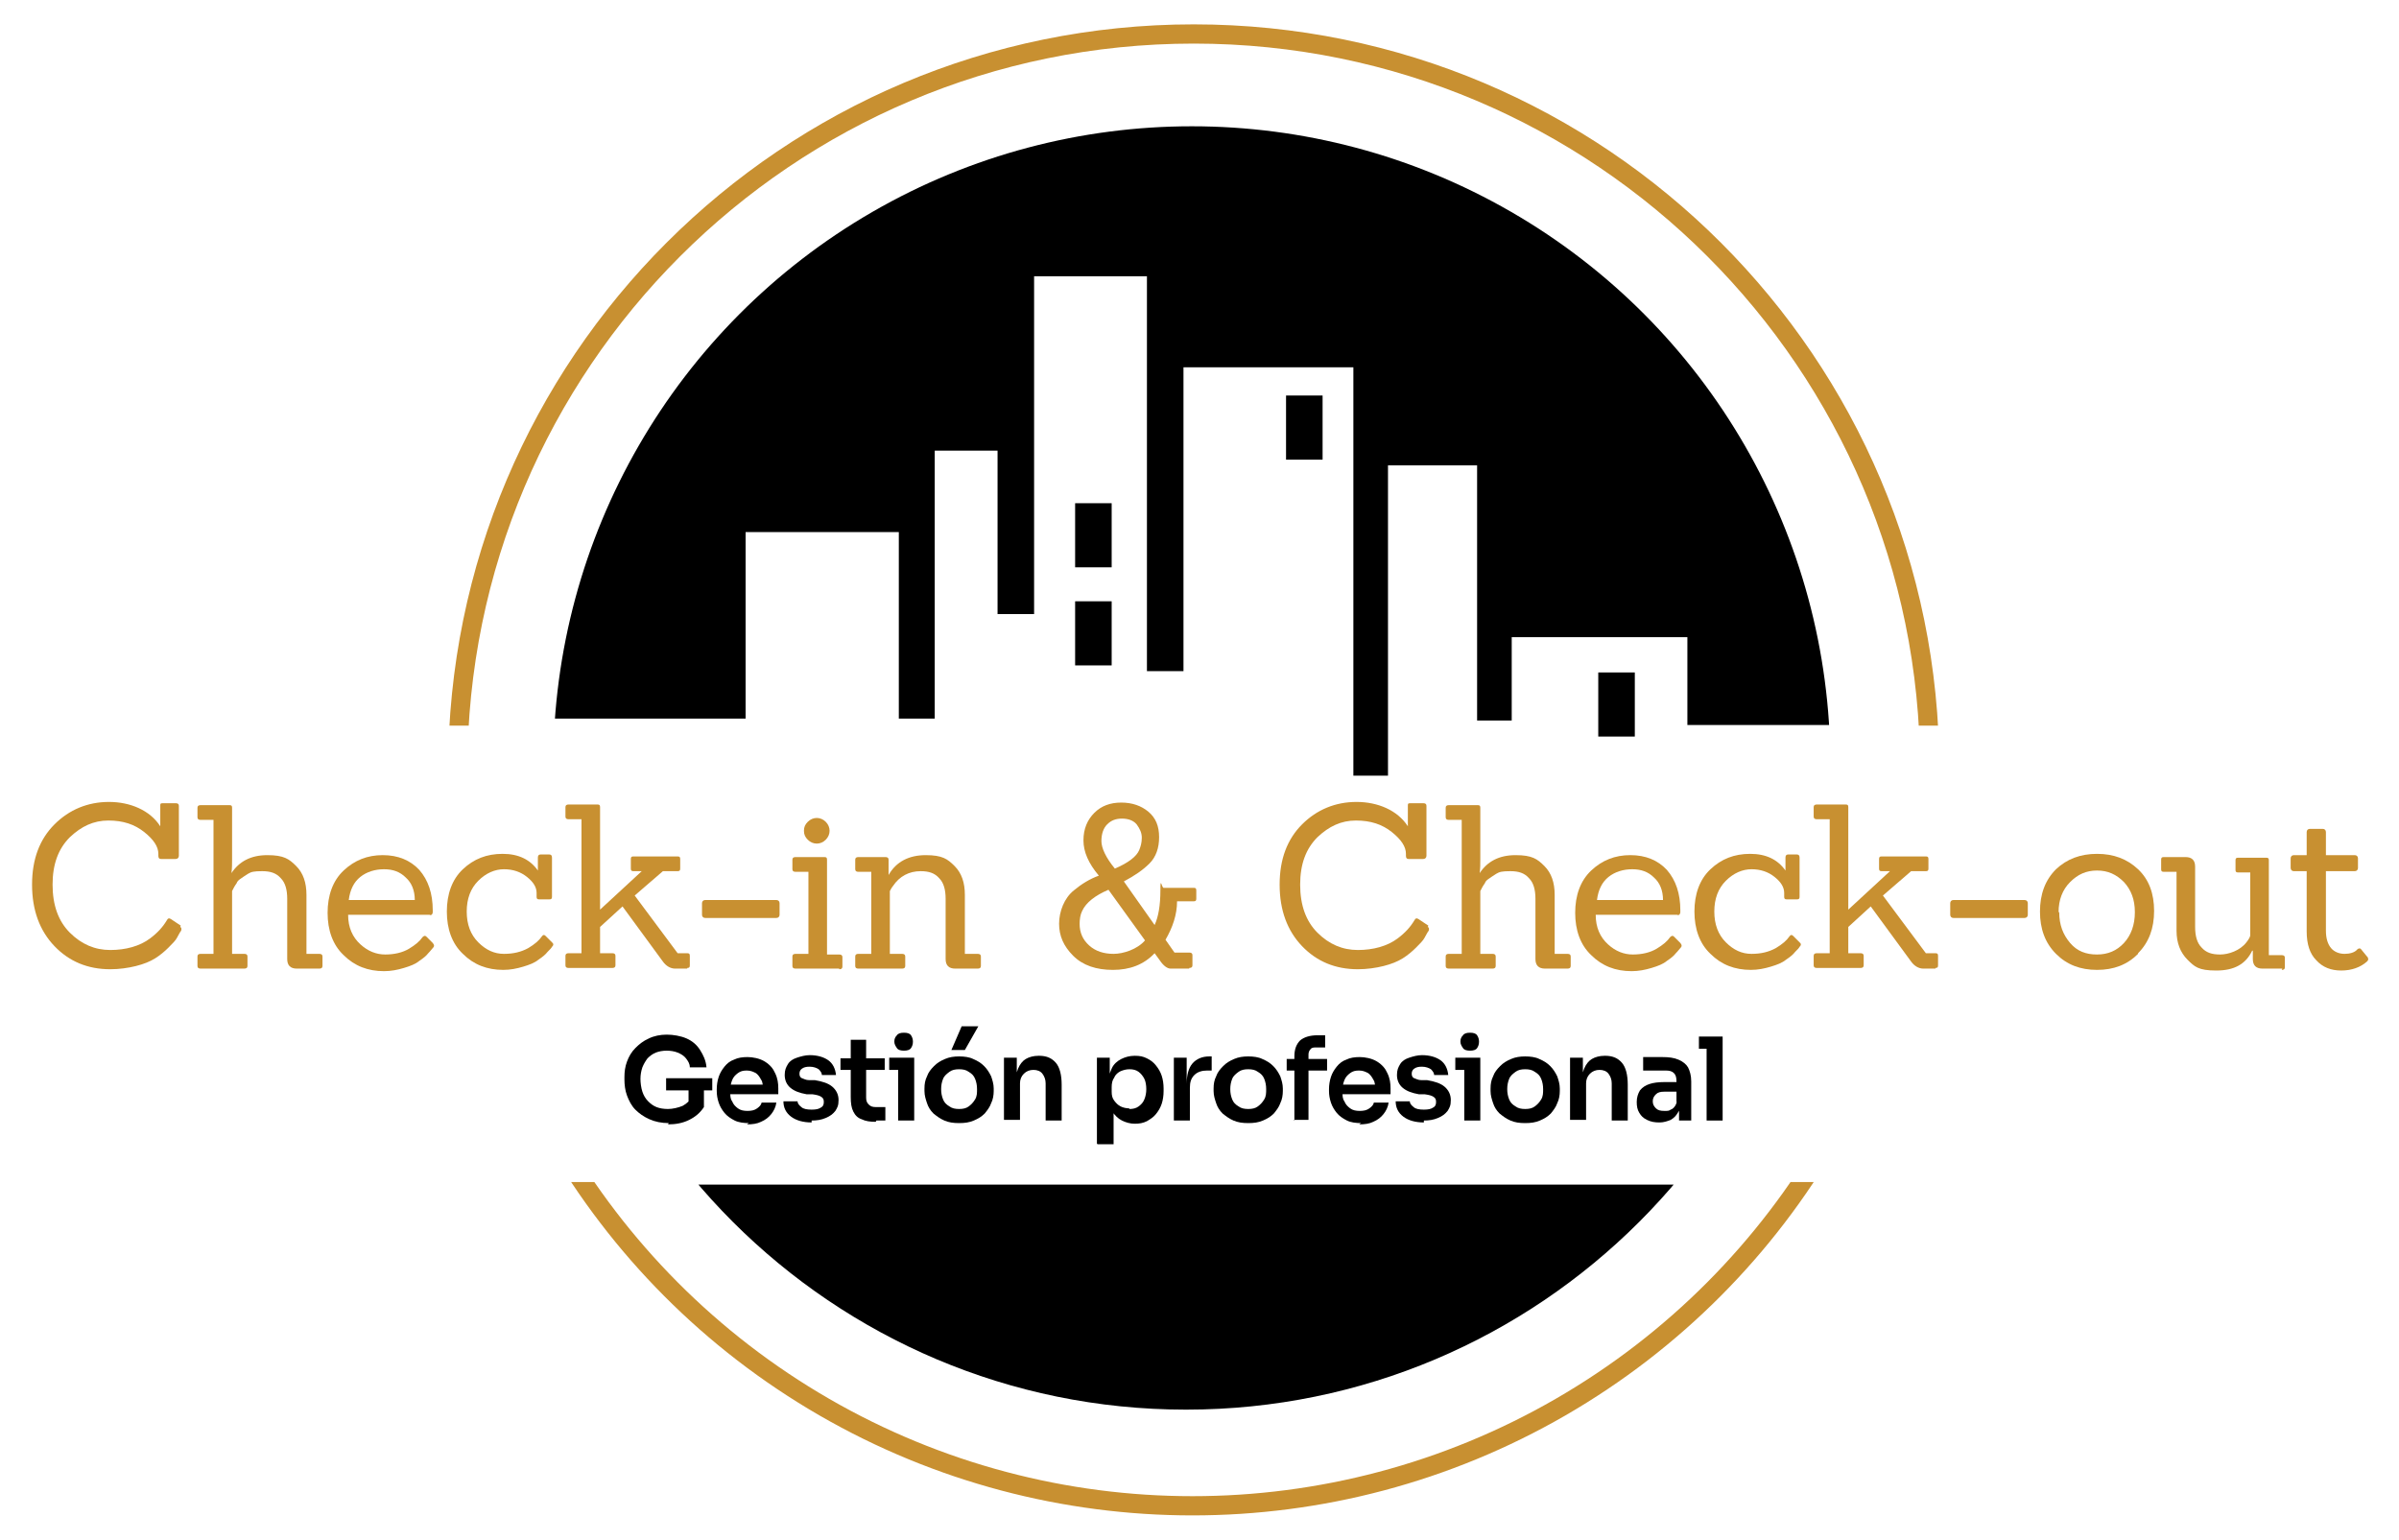 <?xml version="1.0" encoding="UTF-8"?> <svg xmlns="http://www.w3.org/2000/svg" xmlns:xlink="http://www.w3.org/1999/xlink" id="Capa_1" data-name="Capa 1" version="1.1" viewBox="0 0 374.2 240.2"><defs><style> .cls-1 { stroke: #c89031; stroke-miterlimit: 10; stroke-width: 3px; } .cls-1, .cls-2 { fill: none; } .cls-3 { clip-path: url(#clippath); } .cls-2, .cls-4, .cls-5 { stroke-width: 0px; } .cls-6 { clip-path: url(#clippath-1); } .cls-7 { clip-path: url(#clippath-3); } .cls-8 { clip-path: url(#clippath-2); } .cls-4 { fill: #000; } .cls-5 { fill: #c89031; } </style><clipPath id="clippath"><path class="cls-2" d="M84.5,112.1h31.8s0-29.1,0-29.1h23.9s0,29.1,0,29.1h5.6s0-41.8,0-41.8h9.8s0,25.5,0,25.5h5.7s0-52.7,0-52.7h17.6s0,61.6,0,61.6h5.7s0-47.4,0-47.4h26.5s0,63.7,0,63.7h5.4s0-48.4,0-48.4h13.9s0,39.8,0,39.8h5.4s0-13,0-13h27.4s0,13.7,0,13.7h24.4s-8-94-101.5-94c-94.1,0-101.5,92.8-101.5,92.8Z"></path></clipPath><clipPath id="clippath-1"><rect class="cls-2" x="42.8" y="184.8" width="295.1" height="59.2"></rect></clipPath><clipPath id="clippath-2"><rect class="cls-2" x="60.7" width="245.2" height="113.2"></rect></clipPath><clipPath id="clippath-3"><rect class="cls-2" x="75.8" y="184.4" width="228.3" height="66.1"></rect></clipPath></defs><g class="cls-3"><circle class="cls-4" cx="185.9" cy="119.3" r="99.6"></circle></g><rect class="cls-4" x="167.7" y="93.8" width="5.7" height="10"></rect><rect class="cls-4" x="249.3" y="104.9" width="5.7" height="10"></rect><rect class="cls-4" x="167.7" y="78.5" width="5.7" height="10"></rect><rect class="cls-4" x="200.6" y="61.7" width="5.7" height="10"></rect><g class="cls-6"><path class="cls-4" d="M285,119.9c0,55.2-44.8,100-100,100s-100-44.8-100-100"></path></g><g class="cls-8"><path class="cls-1" d="M71.4,120.1c0-63.4,51.4-114.8,114.8-114.8s114.8,51.4,114.8,114.8"></path></g><g class="cls-7"><circle class="cls-1" cx="186" cy="120.1" r="114.8"></circle></g><g><path class="cls-5" d="M28.1,144.6c.1,0,.2.2.2.3s0,.3-.2.5c-.1.2-.3.5-.5.9-.2.4-.7.9-1.3,1.5-.6.6-1.3,1.2-2.1,1.7-.8.5-1.8.9-3,1.2s-2.6.5-4,.5c-3.5,0-6.4-1.2-8.7-3.6-2.3-2.4-3.5-5.6-3.5-9.6s1.2-7.1,3.5-9.4c2.3-2.3,5.2-3.5,8.5-3.5s6.4,1.3,8,3.8v-3.2c0-.3,0-.4.4-.4h2c.3,0,.5.1.5.4v7.8c0,.3-.2.5-.5.5h-2.3c-.3,0-.4-.2-.4-.5v-.3c0-1.1-.7-2.2-2.2-3.4-1.5-1.2-3.3-1.8-5.6-1.8s-4.2.9-6,2.6c-1.8,1.8-2.7,4.2-2.7,7.4s.9,5.7,2.7,7.5,3.9,2.7,6.3,2.7,4.6-.6,6.2-1.8c1.2-.9,2-1.8,2.6-2.8.2-.4.4-.4.7-.2l1.5,1Z"></path><path class="cls-5" d="M49.7,151.1h-3.4c-1,0-1.5-.5-1.5-1.5v-9.4c0-1.4-.3-2.5-1-3.2-.7-.8-1.6-1.1-2.9-1.1s-1.7.1-2.2.4c-.5.3-.9.6-1.2.8-.3.2-.5.4-.6.7-.3.4-.5.8-.7,1.2v9.8h1.9c.3,0,.5.1.5.4v1.5c0,.3-.2.4-.5.4h-6.8c-.3,0-.5-.1-.5-.4v-1.5c0-.3.2-.4.5-.4h2v-20.9h-2c-.3,0-.5-.1-.5-.4v-1.5c0-.3.2-.4.5-.4h4.5c.3,0,.4.1.4.4v8c0,.8,0,1.5-.1,2.2h0c1.2-1.8,3-2.8,5.6-2.8s3.4.6,4.5,1.7c1.1,1.1,1.6,2.6,1.6,4.5v9.2h2c.3,0,.5.1.5.4v1.5c0,.3-.2.4-.5.4Z"></path><path class="cls-5" d="M67.2,142.7h-12.9c0,2,.7,3.5,1.9,4.6,1.2,1.1,2.5,1.6,3.9,1.6s2.7-.3,3.7-.9,1.7-1.2,2.1-1.8c.2-.2.4-.3.6-.1l1,1c.1.1.2.3.2.4s0,.2-.2.4-.3.4-.7.8c-.3.4-.8.8-1.4,1.2-.6.5-1.4.8-2.4,1.1-1,.3-2,.5-3.1.5-2.5,0-4.6-.8-6.3-2.5-1.7-1.6-2.5-3.9-2.5-6.6s.8-5,2.5-6.6,3.7-2.4,6.1-2.4,4.3.8,5.7,2.3c1.4,1.6,2.1,3.7,2.1,6.3v.3c0,.3-.2.5-.5.5ZM63.3,136.9c-.9-.9-2-1.3-3.4-1.3s-2.7.4-3.7,1.2c-1,.8-1.6,2-1.8,3.6h10.3c0-1.5-.5-2.7-1.4-3.5Z"></path><path class="cls-5" d="M86.1,147c.1.1.2.2.2.3s0,.2-.2.4c-.1.2-.3.4-.7.8-.3.4-.8.8-1.4,1.2-.6.5-1.4.8-2.4,1.1-1,.3-2,.5-3.1.5-2.5,0-4.6-.8-6.3-2.5-1.7-1.6-2.5-3.9-2.5-6.6s.8-5,2.5-6.6c1.7-1.6,3.7-2.4,6.2-2.4s4.3.9,5.5,2.6h0v-2c0-.3.1-.5.4-.5h1.4c.3,0,.4.2.4.5v6.1c0,.3-.1.4-.4.4h-1.6c-.3,0-.4-.1-.4-.4v-.6c0-.9-.5-1.7-1.5-2.5-1-.8-2.2-1.2-3.6-1.2s-2.8.6-4,1.8-1.8,2.8-1.8,4.8.6,3.6,1.8,4.8,2.5,1.8,4,1.8,2.7-.3,3.8-.9c1-.6,1.7-1.2,2.1-1.8.2-.3.4-.3.6-.1l1,1Z"></path><path class="cls-5" d="M107.2,151.1h-1.9c-.7,0-1.4-.4-1.9-1.1l-6.3-8.6-3.5,3.2v4.1h1.9c.3,0,.5.1.5.4v1.5c0,.3-.2.4-.5.4h-6.8c-.3,0-.5-.1-.5-.4v-1.5c0-.3.2-.4.5-.4h2v-20.9h-2c-.3,0-.5-.1-.5-.4v-1.5c0-.3.2-.4.5-.4h4.5c.3,0,.4.1.4.4v16l6.5-6h-1.3c-.3,0-.4-.1-.4-.4v-1.5c0-.3.1-.4.4-.4h6.9c.3,0,.4.1.4.4v1.5c0,.3-.1.4-.4.4h-2.3l-4.4,3.8,6.7,9h1.5c.3,0,.4.1.4.4v1.5c0,.3-.1.4-.4.4Z"></path><path class="cls-5" d="M121.1,143.2h-11.1c-.3,0-.5-.2-.5-.5v-1.8c0-.3.2-.5.5-.5h11.1c.3,0,.5.2.5.5v1.8c0,.3-.2.5-.5.5Z"></path><path class="cls-5" d="M130.9,151.1h-6.8c-.3,0-.5-.1-.5-.4v-1.5c0-.3.2-.4.5-.4h2v-12.8h-2c-.3,0-.5-.1-.5-.4v-1.5c0-.3.2-.4.5-.4h4.5c.3,0,.4.1.4.4v14.8h1.9c.3,0,.5.1.5.4v1.5c0,.3-.2.4-.5.4ZM128.8,128.2c.4.4.6.9.6,1.4s-.2,1-.6,1.4c-.4.4-.9.6-1.4.6s-1-.2-1.4-.6c-.4-.4-.6-.8-.6-1.4s.2-1,.6-1.4c.4-.4.9-.6,1.4-.6s1,.2,1.4.6Z"></path><path class="cls-5" d="M152.4,151.1h-3.4c-1,0-1.5-.5-1.5-1.5v-9.4c0-1.4-.3-2.5-1-3.2-.7-.8-1.6-1.1-2.9-1.1-1.8,0-3.3.8-4.3,2.3-.1.1-.3.4-.5.8v9.8h1.9c.3,0,.5.1.5.4v1.5c0,.3-.2.4-.5.4h-6.8c-.3,0-.5-.1-.5-.4v-1.5c0-.3.2-.4.5-.4h2v-12.8h-2c-.3,0-.5-.1-.5-.4v-1.5c0-.3.2-.4.5-.4h4.2c.3,0,.5.1.5.4v2.4c0,0,0,0,0,0,1.2-2.1,3.2-3.1,5.8-3.1s3.4.6,4.5,1.7c1.1,1.1,1.6,2.6,1.6,4.5v9.2h2c.3,0,.5.1.5.4v1.5c0,.3-.2.4-.5.4Z"></path><path class="cls-5" d="M185.5,151.1h-2.9c-.5,0-1.1-.4-1.7-1.3l-.8-1.1c-1.7,1.8-3.9,2.6-6.5,2.6s-4.7-.7-6.2-2.2c-1.5-1.5-2.2-3.1-2.2-5s.8-4,2.3-5.2c1.2-1,2.5-1.8,3.9-2.3-1.6-1.9-2.4-3.7-2.4-5.5s.6-3.2,1.7-4.3,2.5-1.6,4.2-1.6,3.1.5,4.2,1.4c1.2,1,1.7,2.3,1.7,4s-.5,3.1-1.5,4.1c-1,1-2.3,1.9-4,2.8l4.8,6.8c.6-1.3.9-3.1.9-5.4s.2-.4.5-.4h4.7c.3,0,.4.1.4.4v1.3c0,.3-.1.4-.4.4h-2.6c0,2.1-.7,4.1-1.8,6l1.4,2h2.3c.3,0,.5.1.5.4v1.6c0,.3-.2.4-.5.4ZM168.4,144.1c0,1.4.5,2.5,1.5,3.4,1,.9,2.3,1.3,3.8,1.3s3.7-.7,4.9-2.1l-5.7-7.9c-2.1.9-3.5,2-4.1,3.3-.3.6-.4,1.3-.4,2.1ZM177.7,132.6c.2-.5.4-1.1.4-1.9s-.3-1.4-.8-2.1c-.5-.6-1.3-.9-2.3-.9s-1.7.3-2.3.9c-.6.6-.9,1.5-.9,2.6s.7,2.6,2.1,4.3c2.1-.9,3.4-1.9,3.8-2.9Z"></path><path class="cls-5" d="M222.7,144.6c.1,0,.2.2.2.3s0,.3-.2.5c-.1.2-.3.5-.5.9-.2.4-.7.9-1.3,1.5-.6.6-1.3,1.2-2.1,1.7-.8.5-1.8.9-3,1.2s-2.6.5-4,.5c-3.5,0-6.4-1.2-8.7-3.6-2.3-2.4-3.5-5.6-3.5-9.6s1.2-7.1,3.5-9.4c2.3-2.3,5.2-3.5,8.5-3.5s6.4,1.3,8,3.8v-3.2c0-.3,0-.4.4-.4h2c.3,0,.5.1.5.4v7.8c0,.3-.2.5-.5.5h-2.3c-.3,0-.4-.2-.4-.5v-.3c0-1.1-.7-2.2-2.2-3.4-1.5-1.2-3.3-1.8-5.6-1.8s-4.2.9-6,2.6c-1.8,1.8-2.7,4.2-2.7,7.4s.9,5.7,2.7,7.5,3.9,2.7,6.3,2.7,4.6-.6,6.2-1.8c1.2-.9,2-1.8,2.6-2.8.2-.4.4-.4.7-.2l1.5,1Z"></path><path class="cls-5" d="M244.4,151.1h-3.4c-1,0-1.5-.5-1.5-1.5v-9.4c0-1.4-.3-2.5-1-3.2-.7-.8-1.6-1.1-2.9-1.1s-1.7.1-2.2.4c-.5.3-.9.6-1.2.8-.3.2-.5.4-.6.7-.3.4-.5.8-.7,1.2v9.8h1.9c.3,0,.5.1.5.4v1.5c0,.3-.2.4-.5.4h-6.8c-.3,0-.5-.1-.5-.4v-1.5c0-.3.2-.4.5-.4h2v-20.9h-2c-.3,0-.5-.1-.5-.4v-1.5c0-.3.2-.4.5-.4h4.5c.3,0,.4.1.4.4v8c0,.8,0,1.5-.1,2.2h0c1.2-1.8,3-2.8,5.6-2.8s3.4.6,4.5,1.7c1.1,1.1,1.6,2.6,1.6,4.5v9.2h2c.3,0,.5.1.5.4v1.5c0,.3-.2.4-.5.4Z"></path><path class="cls-5" d="M261.8,142.7h-12.9c0,2,.7,3.5,1.9,4.6,1.2,1.1,2.5,1.6,3.9,1.6s2.7-.3,3.7-.9,1.7-1.2,2.1-1.8c.2-.2.4-.3.6-.1l1,1c.1.1.2.3.2.4s0,.2-.2.4-.3.4-.7.8c-.3.4-.8.8-1.4,1.2-.6.5-1.4.8-2.4,1.1-1,.3-2,.5-3.1.5-2.5,0-4.6-.8-6.3-2.5-1.7-1.6-2.5-3.9-2.5-6.6s.8-5,2.5-6.6,3.7-2.4,6.1-2.4,4.3.8,5.7,2.3c1.4,1.6,2.1,3.7,2.1,6.3v.3c0,.3-.2.5-.5.5ZM258,136.9c-.9-.9-2-1.3-3.4-1.3s-2.7.4-3.7,1.2c-1,.8-1.6,2-1.8,3.6h10.3c0-1.5-.5-2.7-1.4-3.5Z"></path><path class="cls-5" d="M280.7,147c.1.1.2.2.2.3s0,.2-.2.4c-.1.2-.3.4-.7.8-.3.4-.8.8-1.4,1.2-.6.5-1.4.8-2.4,1.1-1,.3-2,.5-3.1.5-2.5,0-4.6-.8-6.3-2.5-1.7-1.6-2.5-3.9-2.5-6.6s.8-5,2.5-6.6c1.7-1.6,3.7-2.4,6.2-2.4s4.3.9,5.5,2.6h0v-2c0-.3.1-.5.4-.5h1.4c.3,0,.4.2.4.5v6.1c0,.3-.1.4-.4.4h-1.6c-.3,0-.4-.1-.4-.4v-.6c0-.9-.5-1.7-1.5-2.5-1-.8-2.2-1.2-3.6-1.2s-2.8.6-4,1.8-1.8,2.8-1.8,4.8.6,3.6,1.8,4.8,2.5,1.8,4,1.8,2.7-.3,3.8-.9c1-.6,1.7-1.2,2.1-1.8.2-.3.4-.3.6-.1l1,1Z"></path><path class="cls-5" d="M301.9,151.1h-1.9c-.7,0-1.4-.4-1.9-1.1l-6.3-8.6-3.5,3.2v4.1h1.9c.3,0,.5.1.5.4v1.5c0,.3-.2.4-.5.4h-6.8c-.3,0-.5-.1-.5-.4v-1.5c0-.3.2-.4.5-.4h2v-20.9h-2c-.3,0-.5-.1-.5-.4v-1.5c0-.3.2-.4.5-.4h4.5c.3,0,.4.1.4.4v16l6.5-6h-1.3c-.3,0-.4-.1-.4-.4v-1.5c0-.3.1-.4.4-.4h6.9c.3,0,.4.1.4.4v1.5c0,.3-.1.4-.4.4h-2.3l-4.4,3.8,6.7,9h1.5c.3,0,.4.1.4.4v1.5c0,.3-.1.4-.4.4Z"></path><path class="cls-5" d="M315.8,143.2h-11.1c-.3,0-.5-.2-.5-.5v-1.8c0-.3.2-.5.5-.5h11.1c.3,0,.5.2.5.5v1.8c0,.3-.2.5-.5.5Z"></path><path class="cls-5" d="M333.5,148.8c-1.7,1.7-3.8,2.5-6.4,2.5s-4.7-.8-6.4-2.5c-1.7-1.7-2.5-3.9-2.5-6.6s.8-4.9,2.5-6.6c1.7-1.6,3.8-2.4,6.4-2.4s4.7.8,6.4,2.4c1.7,1.6,2.5,3.8,2.5,6.5s-.8,4.9-2.5,6.6ZM321.2,142.3c0,2,.6,3.5,1.7,4.8s2.5,1.8,4.2,1.8,3.1-.6,4.2-1.8,1.7-2.8,1.7-4.8-.6-3.5-1.7-4.7c-1.2-1.2-2.5-1.8-4.2-1.8s-3,.6-4.2,1.8c-1.2,1.2-1.8,2.8-1.8,4.7Z"></path><path class="cls-5" d="M356,151.1h-3.1c-1,0-1.5-.5-1.5-1.5v-1.3h-.1c-1,2.1-2.8,3.1-5.6,3.1s-3.4-.6-4.5-1.7c-1.1-1.1-1.7-2.6-1.7-4.5v-9.2h-2c-.3,0-.4-.1-.4-.4v-1.5c0-.3.1-.4.4-.4h3.4c1,0,1.5.5,1.5,1.5v9.4c0,1.4.3,2.5,1,3.2.7.8,1.6,1.1,2.9,1.1s3.1-.6,4.1-1.9c.4-.5.6-.9.6-1.1v-9.8h-1.9c-.3,0-.4-.1-.4-.4v-1.5c0-.3.1-.4.4-.4h4.4c.3,0,.4.1.4.4v14.8h2c.3,0,.5.1.5.4v1.5c0,.3-.2.4-.5.4Z"></path><path class="cls-5" d="M369.3,149.3c0,0,.1.2.1.3s0,.2-.2.4c-1,.9-2.4,1.4-4,1.4s-2.9-.5-3.9-1.6c-1-1-1.5-2.5-1.5-4.5v-9.4h-2c-.3,0-.5-.2-.5-.5v-1.5c0-.3.2-.5.5-.5h2v-3.6c0-.3.2-.5.5-.5h2c.3,0,.5.2.5.5v3.6h4.5c.3,0,.5.2.5.5v1.5c0,.3-.2.5-.5.5h-4.5v9.3c0,1.2.3,2.1.8,2.7.5.6,1.3.9,2.1.9s1.6-.2,2-.7c.2-.2.5-.2.6,0l.9,1.1Z"></path></g><g><path class="cls-4" d="M104.3,175.2c-1.1,0-2.1-.2-3-.6-.9-.4-1.6-.9-2.2-1.5s-1-1.4-1.3-2.2c-.3-.8-.4-1.7-.4-2.5v-.4c0-.8.1-1.6.4-2.4s.7-1.5,1.3-2.1c.6-.6,1.2-1.1,2.1-1.5.8-.4,1.8-.6,2.8-.6s2.2.2,3.1.6c.9.4,1.6,1,2.1,1.8.5.8.9,1.6,1,2.7h-2.6c0-.6-.3-1-.6-1.4-.3-.4-.8-.7-1.3-.9-.5-.2-1.1-.3-1.7-.3s-1.2.1-1.7.3c-.5.2-.9.5-1.3.9-.3.4-.6.9-.8,1.4-.2.6-.3,1.2-.3,1.8s.1,1.4.3,2,.5,1.1.9,1.5c.4.4.8.7,1.3.9.5.2,1.1.3,1.8.3s1.6-.2,2.3-.5c.7-.4,1.1-.8,1.4-1.4l-.5,2.1v-3.4h2.4v2.9c-.6.9-1.3,1.5-2.3,2s-2.1.7-3.3.7ZM103.9,170.1v-1.9h7.2v1.9h-7.2Z"></path><path class="cls-4" d="M116.8,175.2c-.8,0-1.6-.1-2.2-.4s-1.2-.7-1.6-1.2-.7-1-.9-1.6-.3-1.2-.3-1.8v-.3c0-.6.1-1.3.3-1.9.2-.6.5-1.1.9-1.6.4-.5.9-.9,1.5-1.1.6-.3,1.3-.4,2.1-.4s1.9.2,2.7.7,1.3,1.1,1.6,1.8c.4.8.5,1.6.5,2.4v.9h-8.7v-1.5h7.1l-.8.8c0-.6,0-1.2-.3-1.6-.2-.4-.5-.8-.8-1-.4-.2-.8-.4-1.4-.4s-1,.1-1.4.4c-.4.3-.7.6-.9,1.1-.2.5-.3,1-.3,1.7s0,1.2.3,1.6c.2.5.5.8.9,1.1.4.3.9.4,1.5.4s1.1-.1,1.5-.4.6-.5.7-.9h2.3c-.1.7-.4,1.3-.8,1.8s-.9.9-1.6,1.2c-.6.3-1.3.4-2.2.4Z"></path><path class="cls-4" d="M126.6,175.1c-1.3,0-2.4-.3-3.2-.9-.8-.6-1.2-1.4-1.2-2.4h2.2c0,.3.2.6.6.9.3.3.9.4,1.6.4s1.1-.1,1.4-.3c.4-.2.5-.5.5-.9s-.1-.6-.4-.8c-.3-.2-.7-.3-1.4-.4h-.9c-1.1-.2-1.9-.5-2.5-1s-.9-1.2-.9-2,.2-1.2.5-1.7.8-.8,1.4-1c.6-.2,1.3-.4,2-.4,1.2,0,2.2.3,2.9.8.7.5,1.1,1.3,1.2,2.3h-2.2c0-.3-.2-.6-.5-.9-.3-.2-.8-.4-1.4-.4s-.9.1-1.2.3-.4.5-.4.8.1.6.4.7.6.3,1.1.3h.9c1.2.2,2.1.5,2.7,1s1,1.2,1,2.1-.2,1.2-.5,1.7c-.4.5-.8.8-1.5,1.1s-1.4.4-2.2.4Z"></path><path class="cls-4" d="M131.1,166.9v-1.8h6.9v1.8h-6.9ZM136.6,175c-.9,0-1.6-.1-2.2-.4-.6-.2-1-.6-1.3-1.2s-.4-1.3-.4-2.3v-8.9h2.4v9c0,.5.1.8.4,1.1s.6.4,1.1.4h1.5v2.1h-1.4Z"></path><path class="cls-4" d="M138.7,166.9v-1.9h3.9v1.9h-3.9ZM141,163.9c-.5,0-.9-.1-1.1-.4-.2-.3-.4-.6-.4-1s.1-.7.4-1c.2-.3.6-.4,1.1-.4s.9.1,1.1.4c.2.3.3.6.3,1s-.1.7-.3,1c-.2.3-.6.4-1.1.4ZM140.1,174.8v-9.8h2.5v9.8h-2.5Z"></path><path class="cls-4" d="M149.6,175.2c-.9,0-1.6-.1-2.3-.4-.7-.3-1.2-.7-1.7-1.1-.5-.5-.8-1-1-1.6-.2-.6-.4-1.2-.4-1.9v-.4c0-.7.1-1.3.4-1.9.2-.6.6-1.1,1.1-1.6.5-.5,1-.8,1.7-1.1.7-.3,1.4-.4,2.2-.4s1.6.1,2.2.4c.7.3,1.2.6,1.7,1.1.5.5.8,1,1.1,1.6.2.6.4,1.2.4,1.9v.4c0,.6-.1,1.3-.4,1.9-.2.6-.6,1.1-1,1.6-.5.5-1,.8-1.7,1.1-.7.3-1.4.4-2.3.4ZM149.6,173c.6,0,1.1-.1,1.5-.4.4-.3.7-.6,1-1.1s.3-1,.3-1.6-.1-1.1-.3-1.6c-.2-.5-.5-.8-1-1.1-.4-.3-.9-.4-1.5-.4s-1.1.1-1.5.4c-.4.3-.8.6-1,1.1-.2.5-.3,1-.3,1.6s.1,1.1.3,1.6c.2.5.5.8,1,1.1.4.3.9.4,1.5.4ZM148.4,163.8l1.6-3.7h2.6l-2.1,3.7h-2.1Z"></path><path class="cls-4" d="M156.6,174.8v-9.8h2v4.2h-.2c0-1,.1-1.8.4-2.5.3-.7.7-1.2,1.2-1.5.5-.3,1.2-.5,2-.5h.1c1.2,0,2,.4,2.6,1.1s.9,1.9.9,3.4v5.6h-2.5v-5.8c0-.6-.2-1.1-.5-1.5-.3-.4-.8-.6-1.4-.6s-1.1.2-1.5.6-.6.9-.6,1.5v5.7h-2.5Z"></path><path class="cls-4" d="M171.1,178.4v-13.4h2v4.2h-.3c0-1,.3-1.8.6-2.5s.9-1.2,1.5-1.5c.6-.3,1.3-.5,2.1-.5s1.3.1,1.9.4c.6.3,1,.6,1.4,1.1.4.5.7,1,.9,1.6.2.6.3,1.3.3,2v.4c0,.7-.1,1.4-.3,2-.2.6-.5,1.1-.9,1.6-.4.5-.9.8-1.4,1.1-.6.3-1.2.4-1.9.4s-1.4-.2-2-.5c-.6-.3-1.1-.8-1.5-1.4-.4-.6-.6-1.5-.6-2.5l.8,1.2v6.4h-2.5ZM176.2,173c.5,0,1-.1,1.4-.4.4-.3.7-.6.9-1.1.2-.5.3-1,.3-1.6s-.1-1.2-.3-1.6-.5-.8-.9-1.1c-.4-.3-.9-.4-1.4-.4s-.9.1-1.4.3c-.4.2-.8.5-1,1-.3.4-.4.9-.4,1.5v.7c0,.6.1,1,.4,1.4.3.4.6.7,1,.9.4.2.9.3,1.3.3Z"></path><path class="cls-4" d="M183.1,174.8v-9.8h2v4.1h0c0-1.4.3-2.5.9-3.2.6-.7,1.5-1.1,2.6-1.1h.4v2.2h-.7c-.8,0-1.5.2-2,.7s-.7,1.1-.7,2v5.1h-2.5Z"></path><path class="cls-4" d="M194.7,175.2c-.9,0-1.6-.1-2.3-.4-.7-.3-1.2-.7-1.7-1.1-.5-.5-.8-1-1-1.6-.2-.6-.4-1.2-.4-1.9v-.4c0-.7.1-1.3.4-1.9.2-.6.6-1.1,1.1-1.6.5-.5,1-.8,1.7-1.1.7-.3,1.4-.4,2.2-.4s1.6.1,2.2.4c.7.3,1.2.6,1.7,1.1.5.5.8,1,1.1,1.6.2.6.4,1.2.4,1.9v.4c0,.6-.1,1.3-.4,1.9-.2.6-.6,1.1-1,1.6-.5.5-1,.8-1.7,1.1-.7.3-1.4.4-2.3.4ZM194.7,173c.6,0,1.1-.1,1.5-.4.4-.3.7-.6,1-1.1s.3-1,.3-1.6-.1-1.1-.3-1.6c-.2-.5-.5-.8-1-1.1-.4-.3-.9-.4-1.5-.4s-1.1.1-1.5.4c-.4.3-.8.6-1,1.1-.2.5-.3,1-.3,1.6s.1,1.1.3,1.6c.2.5.5.8,1,1.1.4.3.9.4,1.5.4Z"></path><path class="cls-4" d="M200.7,167v-1.8h6.3v1.8h-6.3ZM201.9,174.8v-10c0-1.1.3-1.9.9-2.5.6-.5,1.5-.8,2.7-.8h1.2v1.9h-1.4c-.4,0-.7,0-.9.3-.2.2-.3.5-.3.8v10.2h-2.3Z"></path><path class="cls-4" d="M212.3,175.2c-.8,0-1.6-.1-2.2-.4s-1.2-.7-1.6-1.2-.7-1-.9-1.6-.3-1.2-.3-1.8v-.3c0-.6.1-1.3.3-1.9.2-.6.5-1.1.9-1.6.4-.5.9-.9,1.5-1.1.6-.3,1.3-.4,2.1-.4s1.9.2,2.7.7,1.3,1.1,1.6,1.8c.4.8.5,1.6.5,2.4v.9h-8.7v-1.5h7.1l-.8.8c0-.6,0-1.2-.3-1.6-.2-.4-.5-.8-.8-1-.4-.2-.8-.4-1.4-.4s-1,.1-1.4.4c-.4.3-.7.6-.9,1.1-.2.5-.3,1-.3,1.7s0,1.2.3,1.6c.2.5.5.8.9,1.1.4.3.9.4,1.5.4s1.1-.1,1.5-.4.6-.5.7-.9h2.3c-.1.7-.4,1.3-.8,1.8s-.9.9-1.6,1.2c-.6.3-1.3.4-2.2.4Z"></path><path class="cls-4" d="M222.1,175.1c-1.3,0-2.4-.3-3.2-.9-.8-.6-1.2-1.4-1.2-2.4h2.2c0,.3.2.6.6.9.3.3.9.4,1.6.4s1.1-.1,1.4-.3c.4-.2.5-.5.5-.9s-.1-.6-.4-.8c-.3-.2-.7-.3-1.4-.4h-.9c-1.1-.2-1.9-.5-2.5-1s-.9-1.2-.9-2,.2-1.2.5-1.7.8-.8,1.4-1c.6-.2,1.3-.4,2-.4,1.2,0,2.2.3,2.9.8.7.5,1.1,1.3,1.2,2.3h-2.2c0-.3-.2-.6-.5-.9-.3-.2-.8-.4-1.4-.4s-.9.1-1.2.3-.4.5-.4.8.1.6.4.7.6.3,1.1.3h.9c1.2.2,2.1.5,2.7,1s1,1.2,1,2.1-.2,1.2-.5,1.7c-.4.5-.8.8-1.5,1.1s-1.4.4-2.2.4Z"></path><path class="cls-4" d="M227,166.9v-1.9h3.9v1.9h-3.9ZM229.3,163.9c-.5,0-.9-.1-1.1-.4-.2-.3-.4-.6-.4-1s.1-.7.4-1c.2-.3.6-.4,1.1-.4s.9.1,1.1.4c.2.3.3.6.3,1s-.1.7-.3,1c-.2.3-.6.4-1.1.4ZM228.4,174.8v-9.8h2.5v9.8h-2.5Z"></path><path class="cls-4" d="M237.9,175.2c-.9,0-1.6-.1-2.3-.4-.7-.3-1.2-.7-1.7-1.1-.5-.5-.8-1-1-1.6-.2-.6-.4-1.2-.4-1.9v-.4c0-.7.1-1.3.4-1.9.2-.6.6-1.1,1.1-1.6.5-.5,1-.8,1.7-1.1.7-.3,1.4-.4,2.2-.4s1.6.1,2.2.4c.7.3,1.2.6,1.7,1.1.5.5.8,1,1.1,1.6.2.6.4,1.2.4,1.9v.4c0,.6-.1,1.3-.4,1.9-.2.6-.6,1.1-1,1.6-.5.5-1,.8-1.7,1.1-.7.3-1.4.4-2.3.4ZM237.9,173c.6,0,1.1-.1,1.5-.4.4-.3.7-.6,1-1.1s.3-1,.3-1.6-.1-1.1-.3-1.6c-.2-.5-.5-.8-1-1.1-.4-.3-.9-.4-1.5-.4s-1.1.1-1.5.4c-.4.3-.8.6-1,1.1-.2.5-.3,1-.3,1.6s.1,1.1.3,1.6c.2.5.5.8,1,1.1.4.3.9.4,1.5.4Z"></path><path class="cls-4" d="M244.9,174.8v-9.8h2v4.2h-.2c0-1,.1-1.8.4-2.5.3-.7.7-1.2,1.2-1.5.5-.3,1.2-.5,2-.5h.1c1.2,0,2,.4,2.6,1.1s.9,1.9.9,3.4v5.6h-2.5v-5.8c0-.6-.2-1.1-.5-1.5-.3-.4-.8-.6-1.4-.6s-1.1.2-1.5.6-.6.9-.6,1.5v5.7h-2.5Z"></path><path class="cls-4" d="M258.8,175.1c-.7,0-1.3-.1-1.9-.4s-.9-.6-1.2-1.1-.4-1-.4-1.7.2-1.3.5-1.8c.4-.5.9-.8,1.5-1,.6-.2,1.4-.3,2.3-.3h2.3v1.5h-2.3c-.6,0-1,.1-1.3.4-.3.3-.5.6-.5,1.1s.2.8.5,1.1c.3.3.7.4,1.3.4s.7,0,1-.2c.3-.1.5-.3.7-.6.2-.3.3-.7.3-1.3l.6.7c0,.7-.2,1.3-.5,1.7-.3.5-.6.8-1.1,1.1-.5.2-1.1.4-1.7.4ZM261.9,174.8v-2.9h-.4v-3.2c0-.6-.1-1-.4-1.3-.3-.3-.7-.4-1.3-.4s-.7,0-1.1,0c-.4,0-.8,0-1.3,0-.4,0-.8,0-1.1,0v-2.1c.3,0,.6,0,.9,0,.3,0,.7,0,1.1,0,.4,0,.7,0,1,0,1,0,1.8.1,2.5.4.7.3,1.2.7,1.5,1.2.3.6.5,1.3.5,2.2v6.1h-2Z"></path><path class="cls-4" d="M265,163.6v-1.9h3.7v1.9h-3.7ZM266.2,174.8v-13.1h2.5v13.1h-2.5Z"></path></g></svg> 
